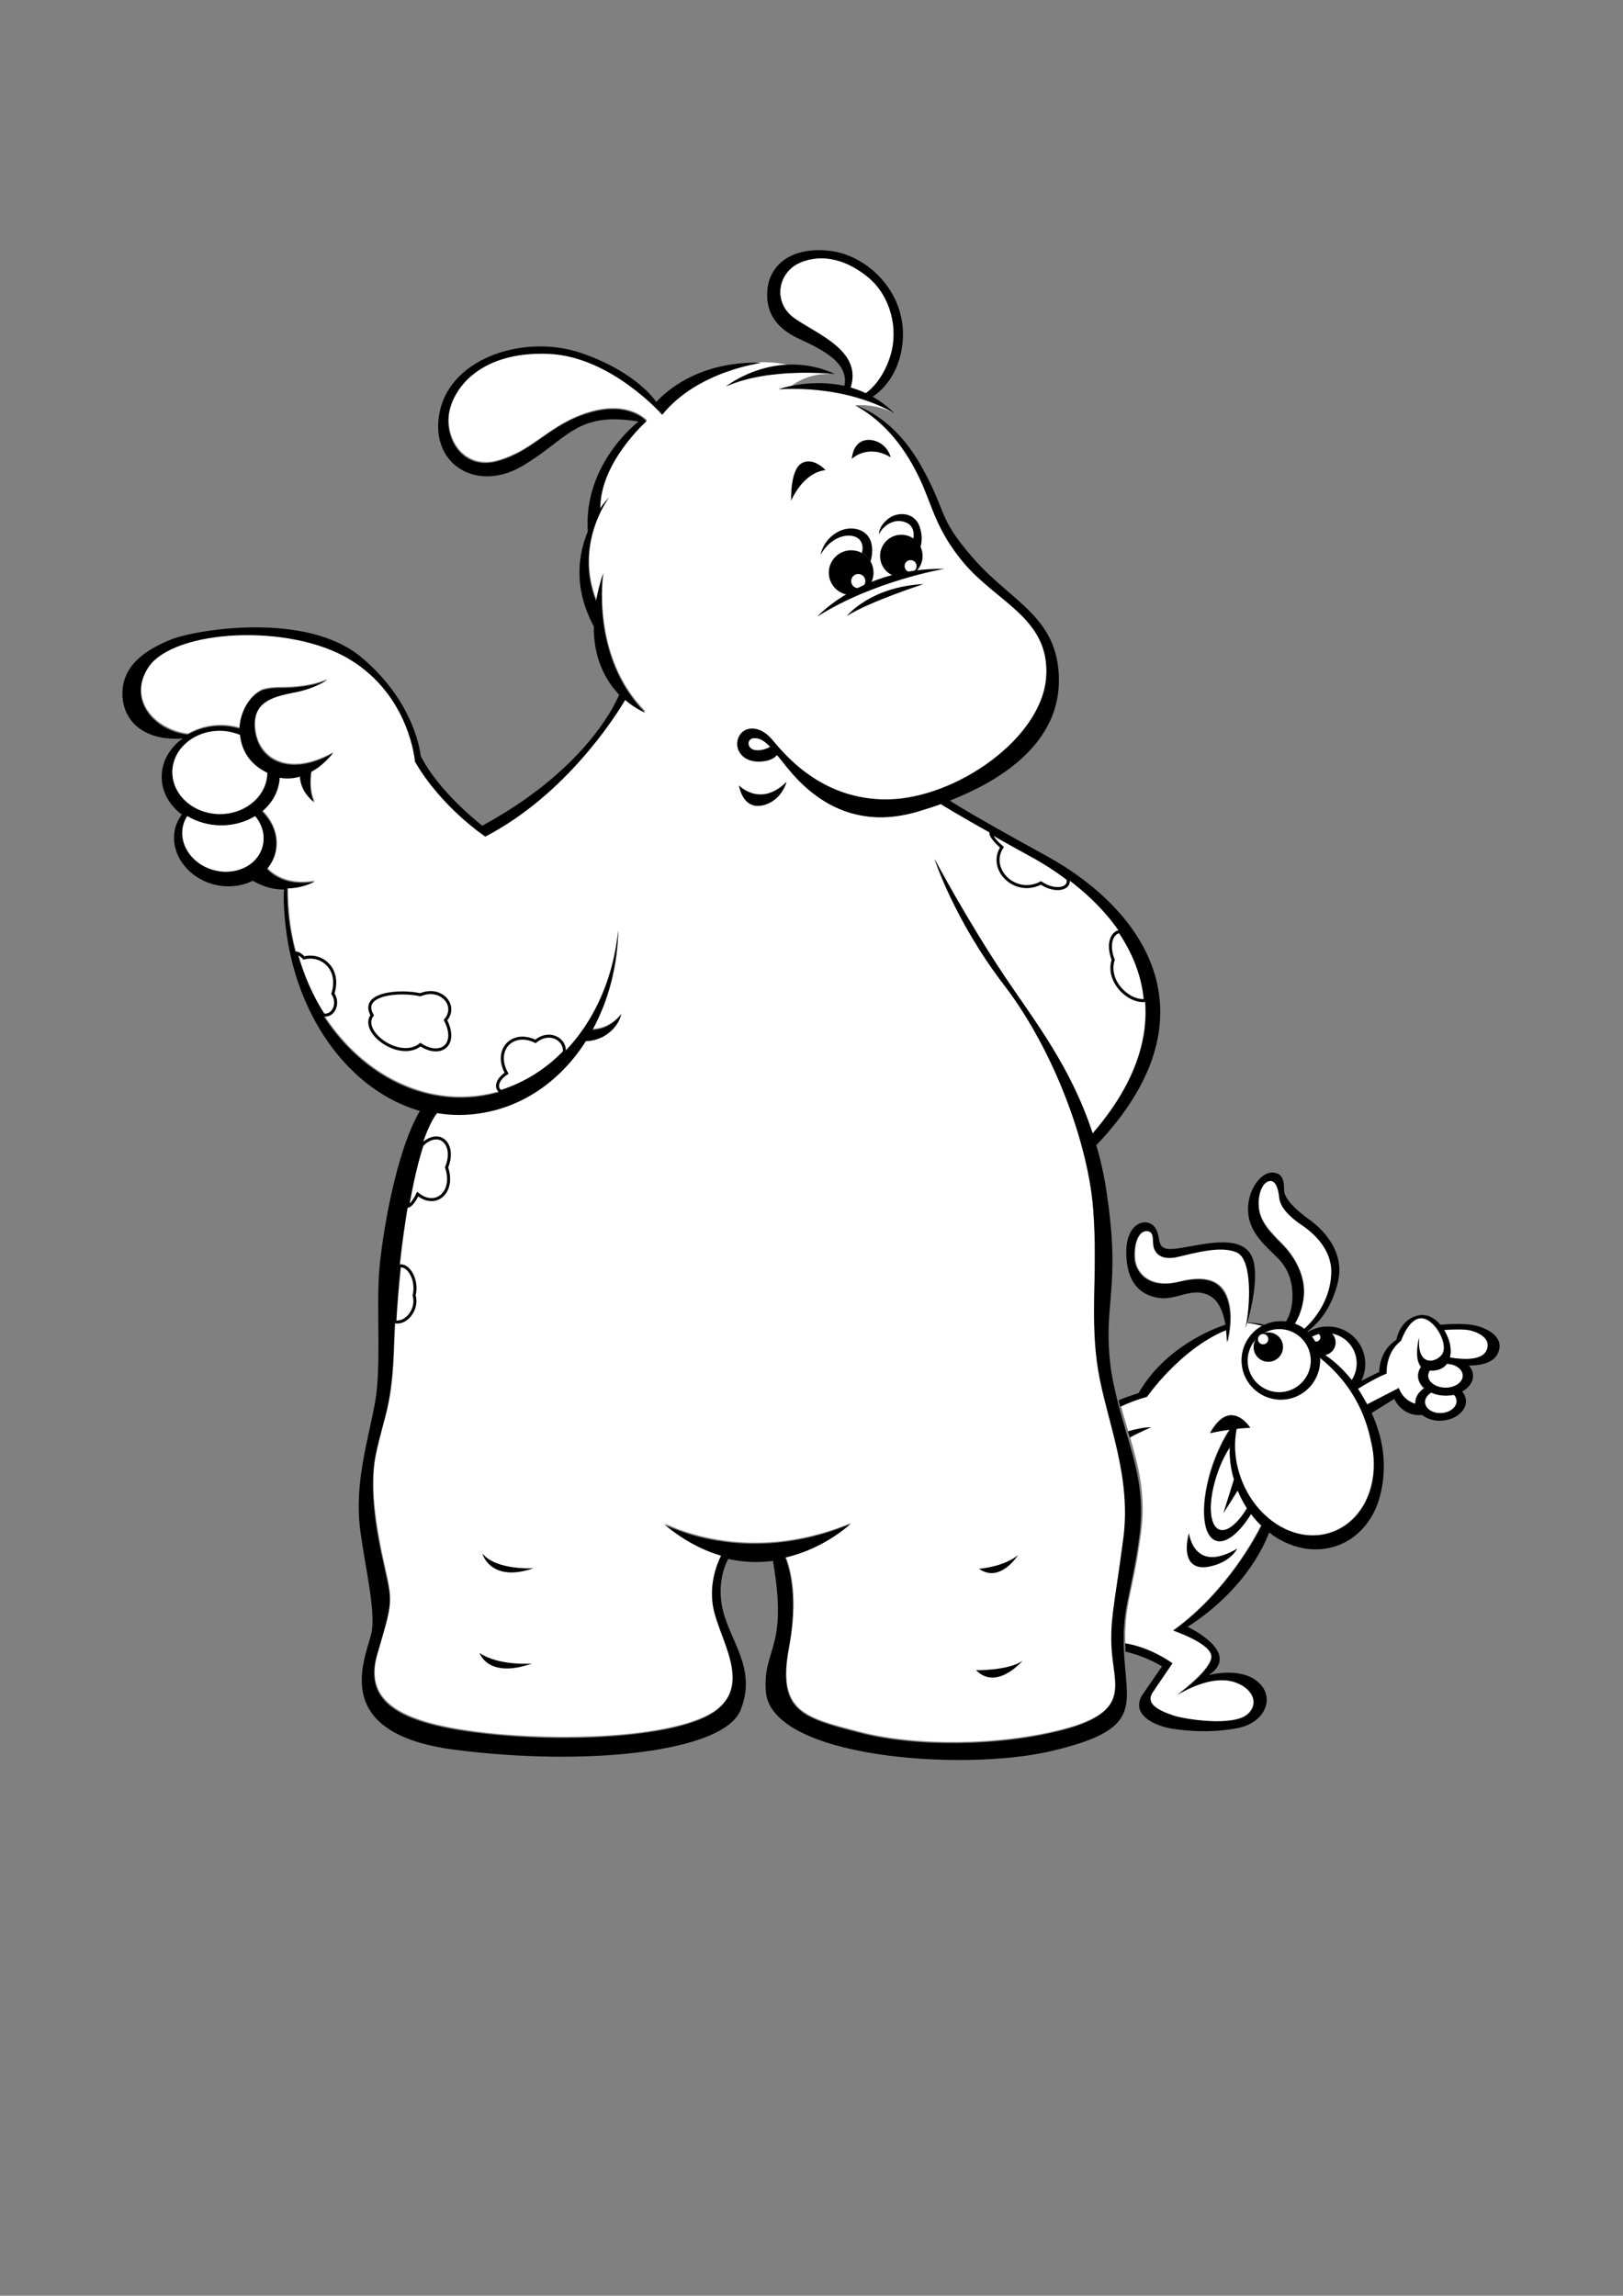 <?xml version="1.0" encoding="utf-8"?>
<!-- Generator: Adobe Illustrator 21.0.2, SVG Export Plug-In . SVG Version: 6.00 Build 0)  -->
<svg version="1.2" baseProfile="tiny" id="Laag_1" xmlns="http://www.w3.org/2000/svg" xmlns:xlink="http://www.w3.org/1999/xlink"
	 x="0px" y="0px" viewBox="0 0 595.3 841.9" overflow="scroll" xml:space="preserve">
<rect x="0" y="0" width="595.3" height="841.9" fill="#808080" stroke="none"/>
<g>
	<path fill="#FFFFFF" d="M276.7,270.6c-3,0-3,4.5,1.1,4.5c1.9,0,3.5-0.6,4.7-1.3C280.4,271.7,278.8,270.6,276.7,270.6z"/>
	<path fill="#FFFFFF" d="M400.9,443.2c-1.8-23.5-14.1-57.7-32.5-81.8c-18.4-24.1-25.7-46.5-25.7-46.5s12,22.7,26.2,43.8
		c11.1,16.5,24.1,33.1,31.8,56.9c0,0,0,0,0,0c38.4-44.4,14-81.8-22.4-101.8c-19.7-10.8-28.9-16.3-33.3-19c-2.8,1-5.7,2-8.7,2.8
		c-31,9.1-46.6-15.2-50.7-20c-0.2-0.3-0.4-0.5-0.7-0.8c-1,1.1-2.9,2.4-6.8,2.4c-6.6,0-9.1-5.4-7.1-9.2c2-3.9,7.6-4.1,12,1
		c4.4,5.1,18,22.5,42.7,22.1c24.7-0.4,56.7-22.3,58-45.2c1.2-21.1-18.1-27-30.3-41.6c-10.3-12.3-11.4-20.9-16.2-31
		c-4.8-10.1-12.1-20.4-23.5-26.7c8.6-0.4,13.6,2.6,14.2,3c-1-0.7-16.3-10.2-42.3-8.8c0,0,1.7-0.6,4.5-1.2c6.5-4.8,13.5-4.6,15.4-4.4
		c-3.7-0.4-24.6-2-39.3,4.6c0,0,9.4-7.4,22.7-8c-3.4-0.8-6.8-1-9.9-1c-3.4,0.5-24,4.2-35.9,18.9c0,0-18.7-21.1-41.3-22.3
		c-22.6-1.1-33.8,10.1-36.6,20.1c-2.8,10.1,4.4,23.1,17.7,19.2c13.3-3.9,18.8-13.4,33.4-17.7c14.6-4.3,21,3.1,21,3.1s-17,15.1-17,32
		l0,0c0,0.1-0.1,0.1-0.1,0.2c1.8-2.6,3.3-4.1,3.3-4.1s-12.9,17-4.7,37.8c0.6-3.2,1.4-6.5,2.6-10.1c0,0-4.9,30.7,15.5,51.1
		c0,0-3.5-1.3-7.4-4.7c0,0,0,0,0,0c-3.6,6.1-21.8,34.8-51.3,50.1c0,0-16.1-10.7-25.8-27.5c0,0-1.8-23.9-23.8-37.4
		c-22-13.4-64.9-11.1-74.1,3c-7.6,11.6,1.9,22.9,14.5,24.5c0,0,0,0,0,0c3.4-2,7.6-3.2,12.1-3.2c2.4,0,4.7,0.4,6.9,1
		c0.3-6.1,3.6-11.9,8.2-14c0,0,2-0.9,6.7-0.9c4.7,0,12-0.4,17.3-3c0,0-3.7,3-11.2,4.5c-7.5,1.6-16.7,3-15.3,14.1
		c1.4,11.2,12.9,17.2,28.6,8.3c0,0-3,4.1-8,6.9c-1.1,7.9,1.2,11.2,1.2,11.2c-4.2-3.4-5.2-7.1-5.3-9.5c-2.3,0.6-4.8,0.9-7.5,0.4
		c-0.2,4.9-2.6,9.3-6.5,12.5c0,0,0,0,0.1-0.1c4.3,4.3,6.3,10.2,4.7,15.8c-0.6,2-1.6,3.8-2.9,5.3c2.2,2.3,7.6,6.4,17.5,4.6
		c0,0-4.1,2.3-10,2.5c0,4.4,0.3,9,0.9,13.5c5.9,39.9,37.5,67.9,70.6,62.6c27.1-4.3,46.8-29.7,49.8-60.6c-0.3,13.3-3.7,25.8-9.4,36.4
		c1.8-0.1,3.6-0.5,5.4-1.4c2.1-1.1,3.9-2.6,5.1-4.3c-0.8,3.3-3.3,6.6-7,8.4c-2,1-4,1.4-5.9,1.4c-8.9,14-22.3,23.9-38.3,26.4
		c-5.5,0.9-11,0.8-16.3,0c-10,13.1-15,59.3-15.8,84c-0.7,24-3.5,26.1-6.7,41.2c-3.2,15.1,1.9,35.2,4,45.1c2.2,9.9,1.3,11.4-3.5,28.3
		c-4.9,16.8,6.9,25.1,38,28.8c31.1,3.7,73.5,1.7,86.5-8.4c13-10.1,1-26.1-1.2-37.7c-1.6-8.5,1.2-15.8,2.9-19c0,0,0,0,0,0
		c-6.6-2-13.7-5.6-20.9-11.5c0,0,29.6,16.1,68.3-0.1c0,0-9.4,9-23.9,12.3c1.9,4.7,4.7,15.5,1.3,33.2c-4.4,23.5,5.2,25.7,25.7,31
		c20.5,5.4,51.9,5.2,75.4-1.1c23.5-6.3,18.7-15.7,17.5-27.5s0.8-17.9,4.1-42.5c3-23.2-6.1-43.2-9.2-61.7
		C399.5,483.1,402.8,466.6,400.9,443.2z"/>
	<path fill="#FFFFFF" d="M502.9,528.9c-1.1-6-3.1-11-5.5-15.4v0c-4.1-7.4-9.3-12.5-13.3-15.7c0,0.3,0.1,0.7,0.1,1
		c0,8-6.5,14.4-14.4,14.4c-8,0-14.4-6.5-14.4-14.4c0-5.6,3.2-10.5,7.9-12.9c0,0,0,0,0,0c-0.1,0.1-0.2,0.1-0.3,0.2
		c-1-0.3-2-0.5-2.9-0.7c0,0-1.2-0.2-2.5-0.4c0,0-0.1,0-0.1,0c0,0,0,0,0-0.1c1.6-8.2,1.8-23.2-3.4-25.7c-5.6-2.7-15.1,0-21.6,1.5
		c-6.5,1.5-8.7-1.5-9.1-3.7c-0.5-2.2,0.5-5.7-2.6-5.7c-3.1,0-4.8,4.8-4.4,10c0.3,5.2,5.1,11.4,16.4,8.6c11.3-2.8,16.2,0.6,18,7.5
		c1.8,6.8-0.5,14.8-0.5,14.8s0-2-0.3-4.6c-16.9,6.9-29.1,24.5-29.1,24.5c-3.7,1-7,2.3-9.7,3.6c4.4,16.2,9.8,28.3,7.3,46.8
		c-3,22.6-6.6,26-5.6,43.1c-0.1-1.1-0.1-2.1-0.1-3c9.5,1.5,17.3,7.3,17.3,7.3l-7.4,10.5c-3.4,4.8,3.7,7.3,7.7,8.7
		c3.9,1.3,22.3,4.3,27.4-0.8c5.1-5.1-0.8-11.8-9.1-12.2c-8.2-0.3-17.2,5.5-17.2,5.5s12.1-8.7,12.7-13.8c0.6-5.1-14-9.9-14-9.9
		c19.4-14,30.1-34.1,32.3-38.5c0.2,0.2,0.4,0.3,0.5,0.5c-1.5-1.4-3-3-4.3-4.8c0,0,0,0,0,0c-4.3,7-9.2,11-12.9,9.8
		c-5.3-1.9-5.7-14.4-1-28.1c1.7-4.8,3.8-9.1,6.1-12.6c-4.4,0.6-7.2,1.3-7.2,1.3c7.5-13.5,14.7-2,14.7-2c-1.8,0.1-3.4,0.2-5,0.4
		c-1.1,5.6-0.7,11.8,1.5,17.9c5.5,15.6,20.5,24.6,33.5,20c9.8-3.5,15.6-13.6,15.4-25.1C503.9,534.1,503.6,531.5,502.9,528.9z"/>
	<path fill="#FFFFFF" d="M496.6,504.6c2.6-5.6,0.1-12.2-5.4-14.8c-3.3-1.5-7-1.3-10,0.3c0,0,0,0,0,0c1.2,1.6,2.1,3.3,2.6,5.3
		c0,0,0,0,0,0c3.5,2.1,7.7,5.3,11.4,9.9c0.6,0.7,1.1,1.4,1.7,2.2c-0.4-0.5-0.7-1-1.1-1.4C496.1,505.6,496.4,505.1,496.6,504.6z"/>
	<circle cx="485.2" cy="492.3" r="4.7"/>
	<circle fill="#FFFFFF" cx="482.7" cy="490.4" r="1.6"/>
	<path d="M266.3,141.7c0,0,18.1-14.4,39.9-4.6C306.2,137.2,282.5,134.4,266.3,141.7z"/>
	<path d="M290.2,183.6c0,0,4.2-10.3,12.6-11.2c0,0-4.5-5-8.8-2.5C289.7,172.5,290.2,183.6,290.2,183.6z"/>
	<path d="M312.4,168.3c0,0,5.8-5.7,14.3-0.6c0,0-0.7-3.3-3.9-5.2C319.7,160.6,313.4,160,312.4,168.3z"/>
	<circle cx="312.2" cy="210" r="8.2"/>
	<circle fill="#FFFFFF" cx="314.8" cy="213.1" r="2.6"/>
	<circle cx="330.6" cy="203.9" r="7.8"/>
	<circle fill="#FFFFFF" cx="334" cy="207.6" r="2.2"/>
	<path d="M299.8,226.1c0,0,16.1-17.9,46.6-17.5C346.4,208.6,320.4,213,299.8,226.1z"/>
	<path d="M310.6,225.9c0,0,8.7-10.8,28.2-11.7C338.8,214.2,319.4,220.4,310.6,225.9z"/>
	<path d="M271,288c0,0,7.9,8.3,17.5-1.3c0,0-0.9,3.9-4.4,6.6C280.7,295.9,273.2,298.3,271,288z"/>
	<path d="M176.9,569.7c0,0,2.9,10.9,18.8,5.4C195.7,575.1,182.1,576,176.9,569.7z"/>
	<path d="M175.9,606.2c0,0,3,9.5,19.1,3.9C195,610,183.3,611.1,175.9,606.2z"/>
	<path d="M359.1,575.3c0,0,8.9-0.6,14.3-5C373.4,570.3,366.8,580.8,359.1,575.3z"/>
	<path d="M358,612.5c0,0,12,0.2,17.1-3.5C375.1,609,365.6,620.2,358,612.5z"/>
	<path d="M436.1,562.2c0,0,1.7,15.2,17.7,5.7c0,0-2.3,5-10.2,6.6C435.8,576.1,434,569.9,436.1,562.2z"/>
	<path fill="#FFFFFF" d="M488.4,466c0-8.4-6.9-14.3-10.8-17c-3.9-2.6-8-6.3-8.3-10.1c-0.3-3.8-1.6-6.6-3.9-6
		c-2.3,0.7-4.1,4.8-3.6,9.9c0.5,5.1,4.3,9,8.5,13.2c4.2,4.2,9,11.7,7.9,19.9c-0.6,4.4-2.1,7.5-3.3,9.4c0,0,0,0,0,0
		c1.3,0.5,2.5,1.1,3.5,1.9C484.7,481.5,488.4,473.7,488.4,466z"/>
	<circle fill="#FFFFFF" cx="469.2" cy="498.9" r="11.6"/>
	<path fill="#FFFFFF" d="M520,504.6c0-1.2,0.4-2.3,1.1-3.3c0,0,0,0,0,0c-2.7-3.1-0.7-10.8-0.7-10.8c-1.1,10.2,5.5,9.8,8.3,6.4
		c2.8-3.5-2.2-12.9-7.2-13.4c-4.9-0.5-7.8,8.3-7.8,8.3c-5.8,4.3-5.3,12-5.3,12c-3.5,1.4-7.6,3.9-10.5,5.6c1.2,1.8,2.4,3.7,3.4,5.7
		l11.6-6c0,0,1.3,4.5,6.1,5.8c0-0.1,0-0.1,0-0.2c-0.1-2.1,1.1-4.1,3.1-5.5C520.9,507.9,520,506.3,520,504.6z"/>
	<path fill="#FFFFFF" d="M451.1,529.9c0,0.3,0,0.6-0.1,0.9c-1.6,2.6-3.2,5.7-4.4,9.2c-3.6,10.2-3.2,19.5,0.7,20.9
		c2.8,1,6.7-2.3,10-7.9c-1.6-2.5-3-5.2-4-8.2C451.5,539.8,450.8,534.7,451.1,529.9z"/>
	<path fill="#FFFFFF" d="M530.2,511.8c-1.9,0-3.7-0.4-5.3-1.1c-1.4,0.8-2.3,2.1-2.3,3.6c0.1,2.3,2.8,4.1,6,3.9
		c3.2-0.2,5.7-2.2,5.6-4.5c0-0.8-0.4-1.6-1-2.2C532.3,511.7,531.3,511.8,530.2,511.8z"/>
	<path fill="#FFFFFF" d="M539.1,487.9c-2.5-0.5-6.9-0.3-9.4-0.1c1.4,2.2,2.2,4.7,2.3,6.5c0.1,1.3,0,2.5-0.2,3.6
		c2.8,0.5,11.4,1.7,13.4-2.5C547.2,491.1,542.7,488.7,539.1,487.9z"/>
	<path fill="#FFFFFF" d="M532.7,500.4c-0.7-0.1-1.4-0.2-1.9-0.3c-1.2,1.7-3.3,2.6-6.3,2.5c-0.4,0.6-0.6,1.2-0.6,1.9
		c0,2.4,2.9,4.4,6.4,4.4c3.5,0,6.4-2,6.4-4.4C536.6,502.6,535,501.1,532.7,500.4z"/>
	<path d="M469.8,484.5c-8,0-14.4,6.5-14.4,14.4c0,8,6.5,14.4,14.4,14.4c8,0,14.4-6.5,14.4-14.4C484.2,490.9,477.7,484.5,469.8,484.5
		z M469.2,510.6c-6.4,0-11.6-5.2-11.6-11.6c0-6.4,5.2-11.6,11.6-11.6c6.4,0,11.6,5.2,11.6,11.6C480.8,505.3,475.6,510.6,469.2,510.6
		z"/>
	<circle cx="465.2" cy="494" r="5.4"/>
	<circle fill="#FFFFFF" cx="463.3" cy="491.1" r="1.9"/>
	<path d="M337.6,200.7c0.5-1.7,0.8-4.2-0.2-7.3c-1.8-5.8-8.4-5.9-11.8-3c-3.5,2.9-3.2,5.5-3.2,5.5c1.7-3.5,6.1-6.1,10.1-4.2
		c2.8,1.3,2.8,4.2,2.5,5.9C336.1,198.4,337.1,199.5,337.6,200.7z"/>
	<path d="M319.3,206c0.5-1.8,0.9-4.3,0.3-6.8c-1.3-5.4-7.9-6.9-12.9-3.8c-5,3.1-5.7,8-5.7,8c4.7-8.1,12.5-8.2,14.6-5.1
		c1,1.5,0.9,3.2,0.5,4.5C317.5,203.6,318.6,204.7,319.3,206z"/>
	<path fill="#FFFFFF" d="M318.8,102c-7.7-6.6-16.9-9.3-25.3-5.7c-8.4,3.6-10.2,14.8-2,20.5c8.3,5.8,24.8,11.8,20.5,25.3c0,0,0,0,0,0
		c2.3,0.7,4.7,1.6,7,2.8c-0.5-0.2-0.9-0.5-1.4-0.7c2-1.4,6.2-5.2,8.8-13.1C329.9,120.6,326.5,108.6,318.8,102z"/>
	<path d="M331,126.2c2.1-17.9-11.8-32-25.8-34.1c-13.9-2-23.5,4.4-23.8,15.4c-0.4,11,8.4,15.2,12,16.9c3.6,1.7,11.6,5.2,14.8,9.9
		c2,2.9,1.9,5.6,1.5,7.2c-12.8-2.8-24,1.2-24,1.2c27-1.4,42.4,8.9,42.4,8.9c-2.6-2.6-5.3-4.6-8-6.1
		C322.9,143.6,329.6,138.1,331,126.2z M317.6,144.2c0.5,0.2,0.9,0.4,1.4,0.7c-2.3-1.2-4.7-2.1-7-2.8c0,0,0,0,0,0
		c4.3-13.4-12.2-19.5-20.5-25.3c-8.2-5.7-6.4-16.9,2-20.5c8.4-3.6,17.6-0.8,25.3,5.7c7.7,6.6,11.1,18.6,7.6,29.1
		C323.8,138.9,319.6,142.7,317.6,144.2z"/>
	<path fill="#FFFFFF" stroke="#000000" stroke-width="1.108" d="M163.4,374.1c4.6,8.9-1.6,13.9-9.2,9c-7.6,6.1-22.3-4.7-17.7-10.8
		c-4.6-8,10.1-9.2,17.7-7.5C161.8,361.6,168,368.8,163.4,374.1z"/>
	<path d="M405.9,437.3c-0.9-6.2-2.2-12-3.8-17.3c44.1-46.3,19.2-85.5-18.4-106.2c-23.5-12.9-32.1-18.1-35.3-20.2c0,0,0,0,0,0
		c24.3-9.5,40-24.2,40-44.1c0-23-17-28.5-31-44.3s-9.6-16.9-19.9-35c-10.4-18.1-23.7-21.5-23.7-21.5c11.5,6.4,18.7,16.6,23.5,26.7
		c4.8,10.1,5.9,18.7,16.2,31c12.2,14.5,31.6,20.5,30.3,41.6c-1.4,22.9-33.3,44.8-58,45.2c-24.7,0.4-38.4-17-42.7-22.1
		c-4.4-5.1-10-4.9-12-1c-2,3.9,0.6,9.2,7.1,9.2c3.9,0,5.9-1.3,6.8-2.4c0.2,0.3,0.4,0.5,0.7,0.8c4.1,4.8,19.6,29.1,50.7,20
		c3-0.9,5.9-1.8,8.7-2.8c4.3,2.7,13.6,8.1,33.3,19c36.4,20,60.8,57.4,22.4,101.8c0,0,0,0,0,0c-7.8-23.9-20.7-40.5-31.8-56.9
		c-14.2-21.1-26.2-43.8-26.2-43.8s7.2,22.5,25.7,46.5c18.4,24.1,30.7,58.4,32.5,81.8c1.8,23.5-1.4,40,1.8,59.3
		c3.1,18.5,12.3,38.5,9.2,61.7c-3.2,24.5-5.2,30.7-4.1,42.5s5.9,21.2-17.5,27.5c-23.5,6.3-54.9,6.5-75.4,1.1
		c-20.5-5.4-30.1-7.6-25.7-31c3.3-17.7,0.6-28.5-1.3-33.2c14.5-3.3,23.9-12.3,23.9-12.3c-38.7,16.2-68.3,0.1-68.3,0.1
		c7.2,6,14.3,9.6,20.9,11.5c0,0,0,0,0,0c-1.6,3.2-4.5,10.5-2.9,19c2.2,11.6,14.1,27.6,1.2,37.7c-13,10.1-55.3,12.1-86.5,8.4
		c-31.1-3.7-42.9-11.9-38-28.8c4.9-16.8,5.7-18.3,3.5-28.3c-2.2-9.9-7.2-29.9-4-45.1c3.2-15.1,6-17.2,6.7-41.2
		c0.8-24.7,5.8-70.9,15.8-84c5.3,0.9,10.8,0.9,16.3,0c16-2.6,29.4-12.4,38.3-26.4c1.9,0,3.9-0.5,5.9-1.4c3.7-1.9,6.3-5.1,7-8.4
		c-1.3,1.7-3,3.2-5.1,4.3c-1.8,0.9-3.6,1.3-5.4,1.4c5.8-10.6,9.1-23.1,9.4-36.4c-3,30.9-22.7,56.2-49.8,60.6
		c-33.1,5.3-64.7-22.7-70.6-62.6c-0.7-4.6-1-9.1-0.9-13.5c6-0.1,10-2.5,10-2.5c-9.9,1.8-15.3-2.3-17.5-4.6c1.3-1.5,2.3-3.3,2.9-5.3
		c1.6-5.6-0.3-11.5-4.7-15.8c0,0,0,0-0.1,0.1c3.9-3.2,6.3-7.6,6.5-12.5c2.7,0.5,5.3,0.3,7.5-0.4c0.1,2.4,1.1,6.1,5.3,9.5
		c0,0-2.3-3.4-1.2-11.2c5-2.7,8-6.9,8-6.9c-15.7,8.9-27.2,2.9-28.6-8.3c-1.4-11.2,7.9-12.6,15.3-14.1c7.5-1.6,11.2-4.5,11.2-4.5
		c-5.3,2.5-12.6,3-17.3,3c-4.7,0-6.7,0.9-6.7,0.9c-4.6,2.1-7.9,7.9-8.2,14c-2.2-0.6-4.5-1-6.9-1c-4.5,0-8.6,1.2-12.1,3.2
		c0,0,0,0,0,0c-12.6-1.5-22-12.8-14.5-24.5c9.2-14.2,52.1-16.5,74.1-3c22,13.4,23.8,37.4,23.8,37.4c9.7,16.8,25.8,27.5,25.8,27.5
		c29.5-15.3,47.7-44,51.3-50.1c0,0,0,0,0,0c4,3.4,7.4,4.7,7.4,4.7c-20.4-20.4-15.5-51.1-15.5-51.1c-1.2,3.6-2,7-2.6,10.1
		c-8.2-20.9,4.7-37.8,4.7-37.8s-1.5,1.4-3.3,4.1c0-0.1,0.1-0.1,0.1-0.2l0,0c0-16.9,17-32,17-32s-6.4-7.5-21-3.1
		c-14.6,4.3-20.1,13.9-33.4,17.7c-13.3,3.9-20.5-9.1-17.7-19.2c2.8-10.1,13.9-21.2,36.6-20.1c22.6,1.1,41.3,22.3,41.3,22.3
		c13-16.1,36.4-19,36.4-19s-22.9-2.2-38.6,14.3c0,0-6.8-10.8-27.4-17.9c-20.6-7.1-47.5,1.5-51.9,21c-4.4,19.5,13.2,30.3,30,20.5
		c16.8-9.8,19.9-20.3,42.8-16.4c0,0-20.3,15.3-18.6,40.3l0,0c0,0,0,0,0,0c-3.5,8.4-5.4,20.6,2.2,34.8c-0.1,12.2,4.6,20.1,9.3,25.1
		c-2.4,5.6-14.1,28.4-50.2,48c0,0-15.7-12-22.6-25.6c0,0-1.6-19.3-21.8-36.2c-20.2-16.9-60.7-10.1-69.7-6.5
		c-9,3.6-17.9,9.3-17.9,19.8c0,10.5,8.5,17.6,22.1,16.5l0,0c-4.7,3.4-7.7,8.4-7.7,14.1c0,5.5,2.9,10.5,7.4,13.8
		c-1,1.3-1.8,2.9-2.3,4.5c-2.5,8.7,3.5,18.1,13.5,21c5.3,1.5,10.6,0.9,14.8-1.2c4.5,2.5,7.9,3.2,11.5,3.2
		c-0.3,2.1-0.2,10.3,1.5,19.9c5.5,30.6,24.4,54.4,48.3,61.3c-9,15.4-13.9,46.2-14.9,58.6c-1.1,13.5,0.8,35.4-1.5,48.1
		c-2.6,14.4-7.8,29.9-5.4,47.6c1.8,13.2,5.4,28.1,4.2,36.3c-1.2,8.2-17.8,37.5,30.6,43.7c48.4,6.2,98.4,0.8,104.6-14.5
		c6.2-15.3-4-25.4-6.6-37.3c-1.9-8.8,0.6-15.4,2.1-18.2l0,0c5.9,1.3,11.4,1.4,16.4,0.7c5.7,32.5-3.7,31.8-2.6,47.8
		c1.6,24.4,71.9,29.6,104.5,22c32.7-7.6,28.3-15.7,27-34.2c-1.3-18.5,2.4-21.4,5.5-44.7c3.1-23.3-6.3-36.4-10.3-60.4
		C404.1,478.3,411.4,473.6,405.9,437.3z M277.8,275.2c-4.1,0-4.2-4.5-1.1-4.5c2.1,0,3.7,1,5.8,3.2
		C281.3,274.6,279.7,275.2,277.8,275.2z M63.3,283.3c0-8.4,7.8-15.2,17.4-15.2c2.7,0,5.2,0.5,7.4,1.5c0.4,5,2.9,10,8.5,13.1
		c0.5,0.3,1,0.6,1.6,0.8c0,0-0.1,0-0.1,0c-0.1,8.4-7.8,15.1-17.4,15.1C71.1,298.5,63.3,291.7,63.3,283.3z M96.2,310.7
		c-2,6.9-10.1,10.6-18.1,8.3c-8-2.3-12.8-9.8-10.8-16.7c0.3-1.1,0.8-2.1,1.4-3c3.5,2.1,7.8,3.4,12.5,3.4c4.6,0,8.9-1.3,12.4-3.4l0,0
		C96.3,302.6,97.4,306.7,96.2,310.7z"/>
	<path d="M422.3,523.4c-2.8,0-5.9,0.7-8.6,1.5c0.2,0.8,0.5,1.6,0.7,2.3C418.4,525,422.3,523.4,422.3,523.4z"/>
	<g>
		<path d="M457.6,485c0,0.1,0,0.1,0,0.2c1.3,0.1,3.3,0.5,5.3,1c0.3-0.2,0.6-0.3,0.9-0.4C461.1,485.2,459,485.1,457.6,485z"/>
		<path d="M458.7,459.9c-4.5-7.2-17.4-3.5-26.5-2.1c-9.1,1.4-5.8-3.3-8.4-7.4c-2.6-4.2-10.7-2.7-10.7,8.8c0,11.5,5.5,15.9,12.1,16.8
			c6.6,0.9,12.3-4.4,18.7-0.7c3.4,1.9,4.9,6.6,5.6,10.5c-3.8,1.2-22,7.9-31.9,25.1c0,0-3.5,1-7.3,2.6c0.2,0.8,0.4,1.6,0.6,2.4
			c2.7-1.3,6-2.6,9.7-3.6c0,0,12.2-17.6,29.1-24.5c0.3,2.6,0.3,4.6,0.3,4.6s2.3-7.9,0.5-14.8c-1.8-6.8-6.7-10.3-18-7.5
			c-11.3,2.8-16.1-3.4-16.4-8.6c-0.3-5.2,1.3-10,4.4-10c3.1,0,2.1,3.5,2.6,5.7c0.5,2.2,2.6,5.3,9.1,3.7c6.5-1.5,16-4.2,21.6-1.5
			c5.6,2.7,4.8,19.9,3,27.6C457.1,486.9,463.2,467.1,458.7,459.9z"/>
	</g>
	<path d="M490.7,470.3c3-12.2-6.9-20.6-10.8-23.3c-3.9-2.8-8.9-7.2-8.9-10.5c0-3.3-0.4-6.5-4.5-6.5c-4.1,0-9.2,6.6-8.7,14.5
		c0.5,7.9,6.8,12.7,11,17c4.2,4.2,5.8,10,5.1,16.5c-0.4,3.2-1.4,5.4-2.3,6.8c1.1,0.1,2.2,0.4,3.2,0.8c1.3-1.9,2.7-5,3.3-9.4
		c1.1-8.2-3.7-15.8-7.9-19.9c-4.2-4.2-8-8.1-8.5-13.2c-0.5-5.1,1.3-9.2,3.6-9.9c2.3-0.7,3.5,2.1,3.9,6c0.3,3.8,4.4,7.5,8.3,10.1
		c3.9,2.6,10.8,8.5,10.8,17c0,7.7-3.7,15.5-10.1,21.3c0.4,0.3,0.7,0.6,1.1,0.9C483.3,485.4,488.2,480.5,490.7,470.3z"/>
	<path d="M481.2,490.2c3-1.6,6.6-1.9,10-0.3c5.6,2.6,8,9.2,5.4,14.8c-0.2,0.5-0.5,1-0.9,1.5c0.7,0.9,1.3,1.8,2,2.7
		c0.7-0.9,1.3-1.8,1.8-2.9c3.2-6.9,0.2-15.1-6.7-18.3c-4.4-2-9.3-1.5-13.1,0.8C480.3,489,480.8,489.6,481.2,490.2z"/>
	<path d="M540.7,486c-3.3-0.7-8.8-0.5-12.4-0.2c-2-2.4-4.8-4.1-8.1-3.4c-6.9,1.5-8,8.9-8,8.9c-6.6,4.3-6.3,11.8-6.3,11.8l-9,4.5
		c0,0,0,0,0,0c-0.6-0.8-1.1-1.5-1.7-2.2c-3.7-4.6-7.9-7.8-11.4-9.9c0.2,0.8,0.3,1.6,0.4,2.5c4,3.2,9.2,8.2,13.3,15.7v0
		c2.4,4.3,4.3,9.4,5.5,15.4c0.6,2.6,0.9,5.2,1,7.7c0.1,11.5-5.7,21.7-15.4,25.1c-12.9,4.6-27.9-4.4-33.5-20
		c-2.2-6.1-2.6-12.3-1.5-17.9c1.5-0.2,3.2-0.3,5-0.4c0,0-7.2-11.5-14.7,2c0,0,2.7-0.7,7.2-1.3c-2.3,3.5-4.4,7.8-6.1,12.6
		c-4.8,13.7-4.3,26.2,1,28.1c3.6,1.3,8.6-2.8,12.9-9.8c0,0,0,0,0,0c1.3,1.8,2.7,3.3,4.3,4.8c-0.2-0.2-0.4-0.3-0.5-0.5
		c-2.2,4.5-13,24.6-32.3,38.5c0,0,14.6,4.9,14,9.9c-0.6,5.1-12.7,13.8-12.7,13.8s9-5.9,17.2-5.5c8.2,0.3,14.2,7.1,9.1,12.2
		c-5.1,5.1-23.5,2.1-27.4,0.8c-3.9-1.3-11.1-3.9-7.7-8.7L430,610c0,0-7.8-5.8-17.3-7.3c0,1,0.1,2,0.1,3c7.6,1.7,13.4,5.4,13.4,5.4
		l-7.5,10.9c-3.9,7.5,6,11.2,11.5,12c5.5,0.8,14.1,1.6,23.9-0.3c9.8-1.9,13.9-11.2,7.3-16.9c-6.6-5.7-18-2.5-18-2.5
		c12.3-8.3-7.8-17.7-7.8-17.7c20.3-13.1,27.8-28.9,29.9-34.6c7.4,5.7,16.4,7.8,24.8,4.9c8.6-3,14.4-10.7,16.3-20.1c0,0,0,0,0,0
		c2.3-10.5,0.3-20.4-3.5-28.6c0,0,0,0,0,0l8.3-5.2c0,0,2.8,6.6,10.2,5.9c1.8,1.4,4.4,2.3,7.2,2.1c5.1-0.3,9.1-3.6,8.9-7.4
		c-0.1-1.2-0.6-2.4-1.4-3.3c2.4-1.3,4-3.4,4-5.7c0-1.4-0.6-2.7-1.5-3.8c-0.1,0-0.2,0-0.4,0c4.5,0,9.2-0.9,10.9-4.3
		C552.2,490.6,545.9,487.1,540.7,486z M447.3,561c-4-1.4-4.3-10.7-0.7-20.9c1.2-3.5,2.8-6.7,4.4-9.2c0-0.3,0-0.6,0.1-0.9
		c-0.2,4.1,0.2,8.3,1.5,12.5c0,0,0,0,0,0l-3.9,12.5l5.3-8.4c-0.2-0.5-0.4-1.1-0.6-1.6c1,3,2.4,5.7,4,8.2
		C454,558.7,450.1,562,447.3,561z M519.2,514.6c0,0.1,0,0.1,0,0.2c-4.9-1.4-6.1-5.8-6.1-5.8l-11.6,6c-1.1-2-2.2-3.9-3.4-5.7
		c2.8-1.8,7-4.2,10.5-5.6c0,0-0.5-7.7,5.3-12c0,0,2.9-8.7,7.8-8.3c4.9,0.5,9.9,9.9,7.2,13.4c-2.8,3.5-9.4,3.8-8.3-6.4
		c0,0-2.1,7.7,0.7,10.8c0,0,0,0,0,0c-0.7,1-1.1,2.1-1.1,3.3c0,1.7,0.8,3.3,2.3,4.5C520.3,510.5,519.1,512.5,519.2,514.6z
		 M528.7,518.2c-3.2,0.2-5.9-1.6-6-3.9c-0.1-1.4,0.8-2.7,2.3-3.6c1.5,0.7,3.4,1.1,5.3,1.1c1,0,2.1-0.1,3-0.3c0.6,0.6,1,1.4,1,2.2
		C534.4,516,531.9,518.1,528.7,518.2z M530.2,508.9c-3.5,0-6.4-2-6.4-4.4c0-0.7,0.2-1.3,0.6-1.9c3.1,0.2,5.1-0.8,6.3-2.5
		c0.5,0.1,1.2,0.2,1.9,0.3c2.3,0.7,3.9,2.2,3.9,4C536.6,506.9,533.7,508.9,530.2,508.9z M545.2,495.3c-2,4.2-10.6,3-13.4,2.5
		c0.3-1.1,0.4-2.3,0.2-3.6c-0.1-1.8-1-4.2-2.3-6.5c2.5-0.2,6.9-0.4,9.4,0.1C542.7,488.7,547.2,491.1,545.2,495.3z"/>
	<path fill="#FFFFFF" d="M80.6,298.5c9.5,0,17.3-6.8,17.4-15.1c0,0,0.1,0,0.1,0c-0.5-0.2-1-0.5-1.6-0.8c-5.5-3.2-8-8.1-8.5-13.1
		c-2.3-0.9-4.8-1.5-7.4-1.5c-9.6,0-17.4,6.8-17.4,15.2C63.3,291.7,71.1,298.5,80.6,298.5z"/>
	<path fill="#FFFFFF" d="M93.6,299.3c-3.5,2.1-7.8,3.4-12.4,3.4c-4.7,0-8.9-1.3-12.5-3.4c-0.6,0.9-1.1,1.9-1.4,3
		c-2,6.9,2.8,14.4,10.8,16.7c8,2.3,16.1-1.4,18.1-8.3C97.4,306.7,96.3,302.6,93.6,299.3L93.6,299.3z"/>
	<path fill="#FFFFFF" stroke="#000000" stroke-width="1.108" d="M408.3,352c-2.5,7.7,5.5,15.6,11.8,14.9
		c-0.8-9.2-4.2-17.6-9.4-25.3C407.8,342.1,406.1,346.2,408.3,352z"/>
	<path fill="#FFFFFF" stroke="#000000" stroke-width="1.108" d="M363.5,305.4c-0.3,0.7,1.1,2.8,4,5.3c-5.2,8,4.8,18.1,14.3,13.1
		c5.4,3.6,11,2.1,9.9-1.5c-4.2-3.2-8.7-6.1-13.5-8.7C372.6,310.5,367.7,307.8,363.5,305.4z"/>
	<path fill="#FFFFFF" stroke="#000000" stroke-width="1.108" d="M153.2,437.9c6.6,5.4,13.7-0.7,10.6-9.8c3.1-7.5-1.4-13.3-7.2-9.7
		c-0.6,0.3-1.2,0.9-1.8,1.5c-2.1,6.4-3.8,14.2-5.3,22.5C150.5,442.2,151.8,440.8,153.2,437.9z"/>
	<path fill="#FFFFFF" stroke="#000000" stroke-width="1.108" d="M151.9,475c1.4-5.6-2.1-11.5-5.4-10.7c-0.8,7.2-1.3,14.2-1.7,20.4
		C148.8,485.7,153.4,480.3,151.9,475z"/>
	<path fill="#FFFFFF" stroke="#000000" stroke-width="1.108" d="M122.1,364.4c2.9-9.2-4.2-14.8-10.6-13.1c-1.2-1.2-2.2-1.8-2.9-1.8
		c2.3,8.3,5.7,16,10,22.7C122.1,372.9,124.6,368.2,122.1,364.4z"/>
	<path fill="#FFFFFF" stroke="#000000" stroke-width="1.108" d="M207,385.8c0.5-4.5-5.3-8.2-10.6-3.9c-8.3-4.1-15.4,3-10.6,11.7
		c-3.6,2.3-4.2,5.5-2.1,6.7C192.6,397.5,200.5,392.5,207,385.8z"/>
</g>
<g>
</g>
</svg>
